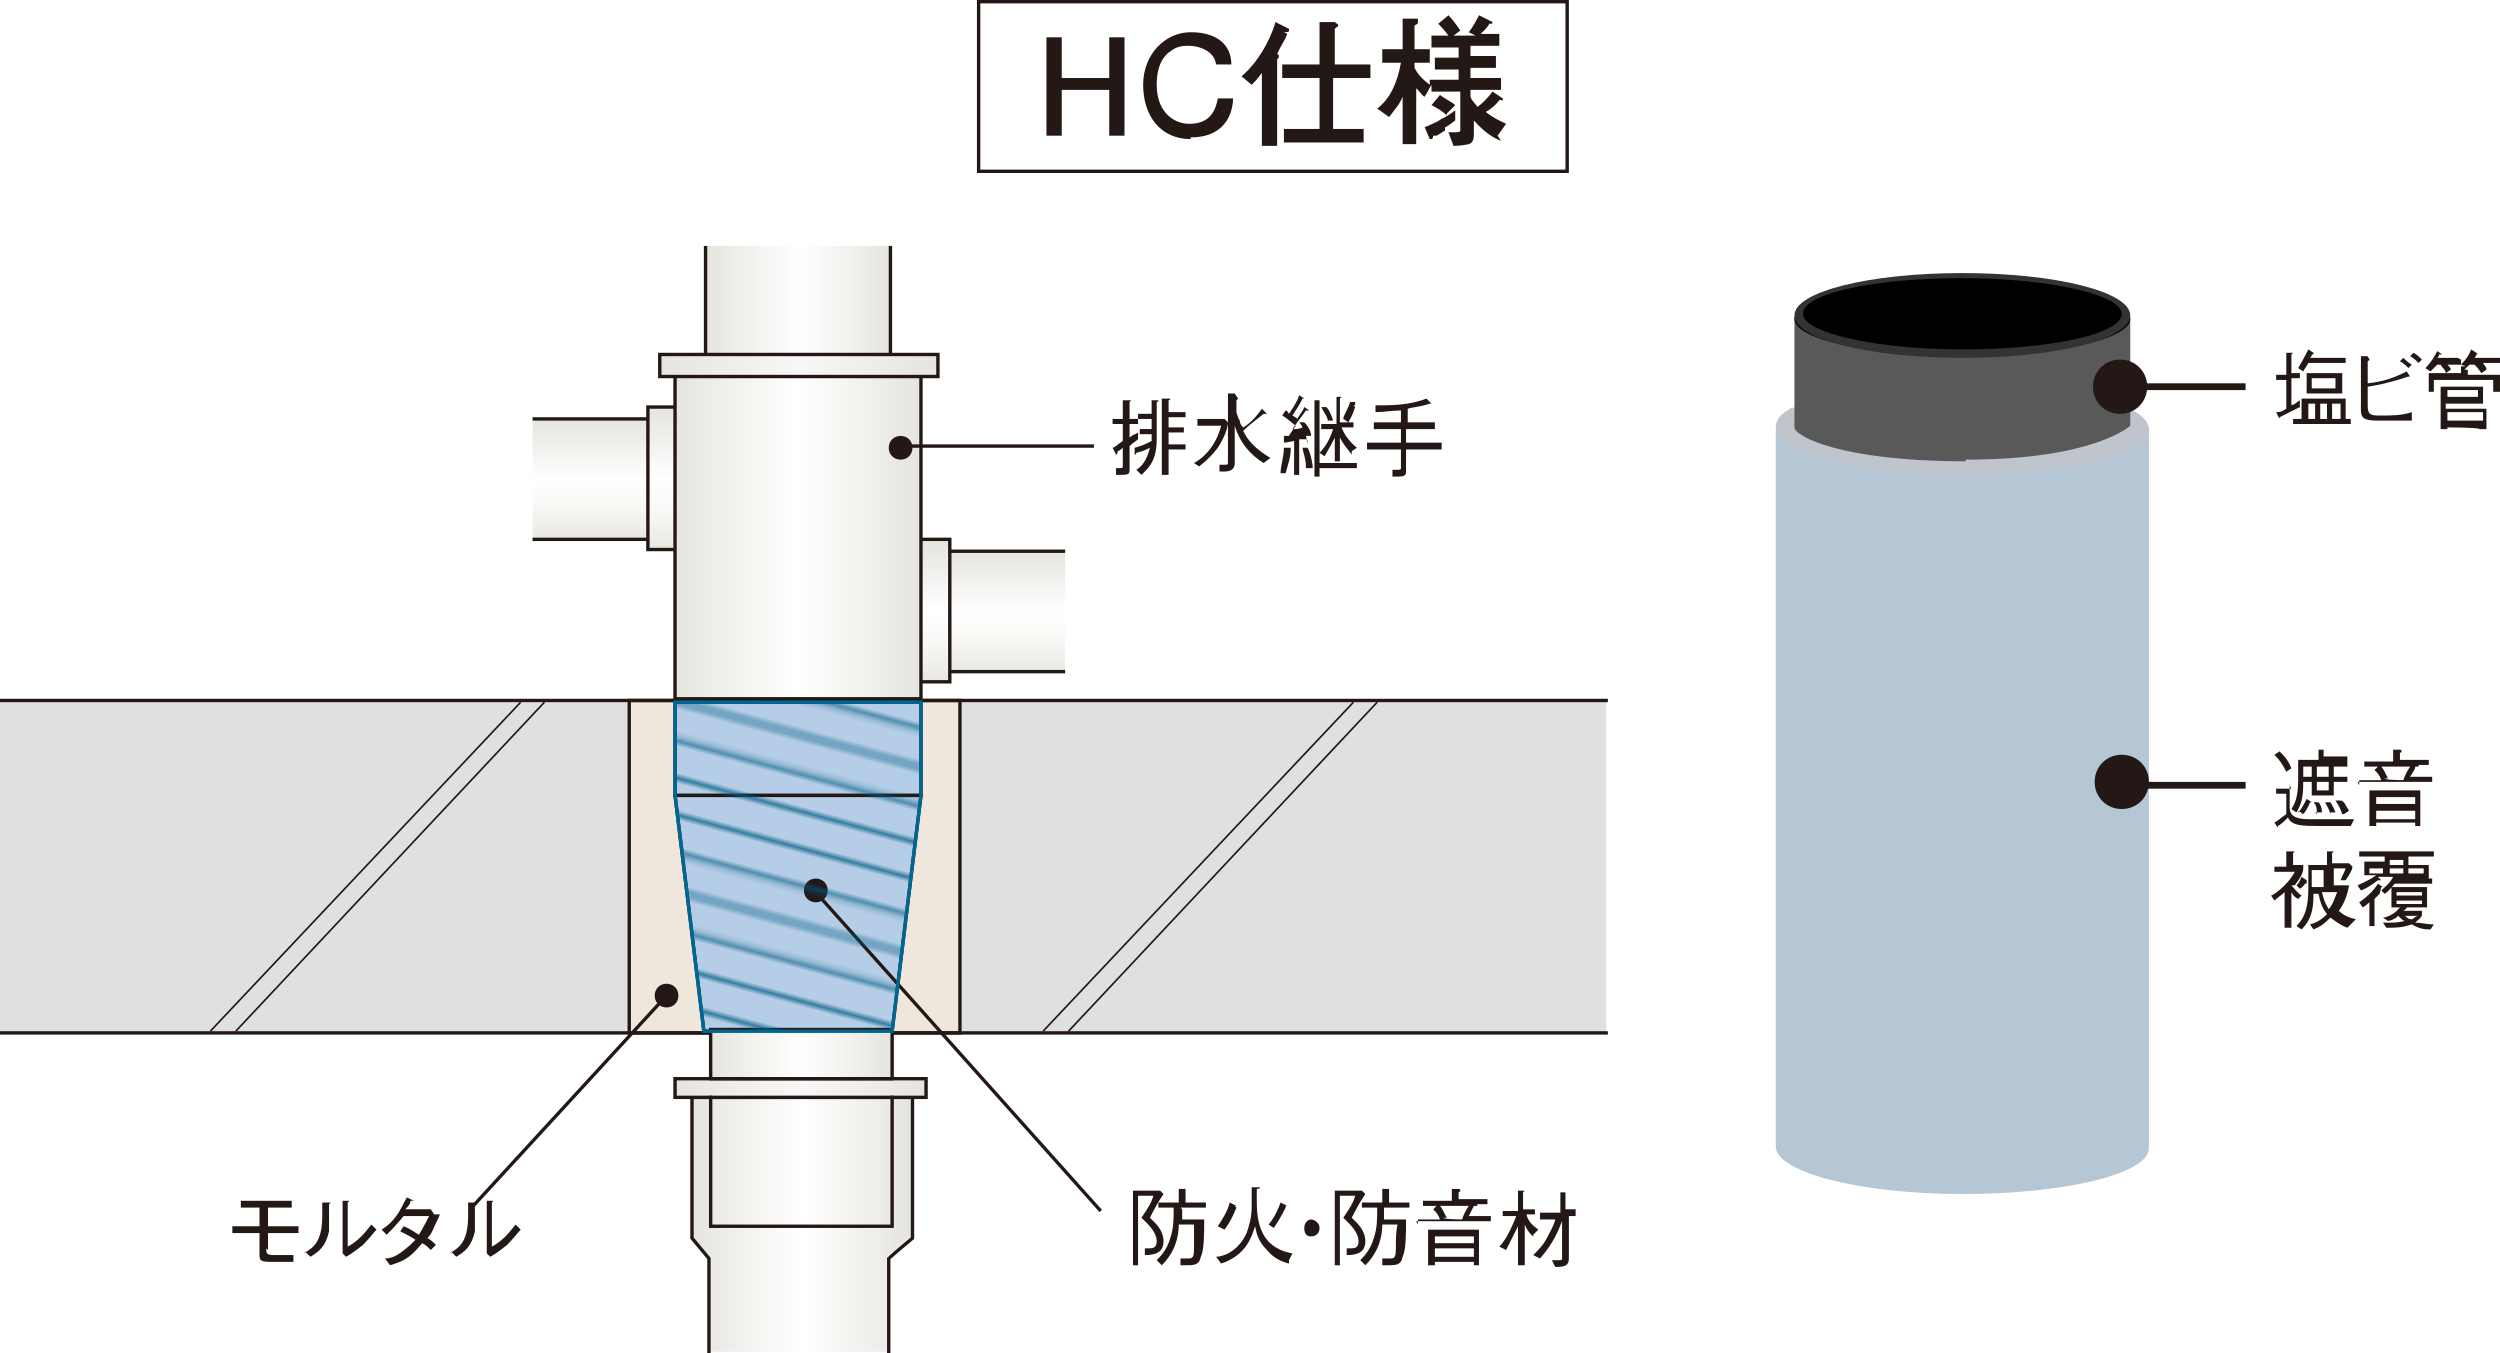 <?xml version="1.0" encoding="UTF-8"?>
<svg id="_レイヤー_2" data-name=" レイヤー 2" xmlns="http://www.w3.org/2000/svg" version="1.1" xmlns:xlink="http://www.w3.org/1999/xlink" viewBox="0 0 147.4 79.8">
  <defs>
    <style>
      .cls-1 {
        fill: url(#linear-gradient-5);
      }

      .cls-1, .cls-2, .cls-3, .cls-4, .cls-5, .cls-6, .cls-7, .cls-8, .cls-9, .cls-10, .cls-11, .cls-12, .cls-13, .cls-14, .cls-15 {
        stroke: #231815;
      }

      .cls-1, .cls-2, .cls-7, .cls-12 {
        stroke-width: .2px;
      }

      .cls-2 {
        fill: url(#linear-gradient);
      }

      .cls-16 {
        fill: #dfe0e0;
      }

      .cls-16, .cls-17, .cls-18, .cls-19, .cls-20, .cls-21, .cls-22, .cls-23, .cls-24, .cls-25, .cls-26 {
        stroke-width: 0px;
      }

      .cls-3 {
        stroke-width: .4px;
      }

      .cls-3, .cls-4, .cls-21, .cls-8, .cls-9, .cls-13, .cls-27 {
        fill: none;
      }

      .cls-4 {
        stroke-miterlimit: 10;
        stroke-width: .2px;
      }

      .cls-17 {
        fill: #333;
      }

      .cls-18 {
        fill: url(#linear-gradient-6);
      }

      .cls-19 {
        fill: url(#_名称未設定グラデーション_10);
      }

      .cls-5 {
        fill: url(#linear-gradient-10);
      }

      .cls-5, .cls-6, .cls-9, .cls-11, .cls-14, .cls-15 {
        stroke-width: .2px;
      }

      .cls-6 {
        fill: url(#linear-gradient-9);
      }

      .cls-20 {
        fill: url(#linear-gradient-11);
      }

      .cls-7 {
        fill: url(#linear-gradient-3);
      }

      .cls-8 {
        stroke-width: .2px;
      }

      .cls-28 {
        fill: url(#Unnamed_Pattern_2);
        stroke: #006794;
        stroke-width: .2px;
      }

      .cls-22 {
        fill: #231815;
      }

      .cls-23 {
        fill: #595959;
      }

      .cls-24 {
        fill: url(#linear-gradient-2);
      }

      .cls-10 {
        fill: #b5cde6;
        stroke-width: .2px;
      }

      .cls-11 {
        fill: #f0e7dc;
      }

      .cls-12 {
        fill: url(#linear-gradient-4);
      }

      .cls-13 {
        stroke-width: .1px;
      }

      .cls-25 {
        fill: #c0c5cd;
      }

      .cls-14 {
        fill: url(#linear-gradient-7);
      }

      .cls-26 {
        fill: url(#_名称未設定グラデーション_9);
      }

      .cls-15 {
        fill: url(#linear-gradient-8);
      }

      .cls-27 {
        stroke: #005c85;
        stroke-width: .7px;
      }
    </style>
    <linearGradient id="linear-gradient" x1="58.9" y1="39.6" x2="58.9" y2="32.5" gradientUnits="userSpaceOnUse">
      <stop offset="0" stop-color="#e5e5df"/>
      <stop offset="0" stop-color="#e8e8e3"/>
      <stop offset=".3" stop-color="#f9f9f7"/>
      <stop offset=".5" stop-color="#fff"/>
      <stop offset=".8" stop-color="#eeeeeb"/>
      <stop offset="1" stop-color="#e5e5df"/>
    </linearGradient>
    <linearGradient id="linear-gradient-2" x1="41.6" y1="17.7" x2="52.5" y2="17.7" gradientUnits="userSpaceOnUse">
      <stop offset="0" stop-color="#e5e5df"/>
      <stop offset=".5" stop-color="#fff"/>
      <stop offset="1" stop-color="#e5e5df"/>
    </linearGradient>
    <linearGradient id="linear-gradient-3" x1="54.9" y1="40.2" x2="54.9" y2="31.8" xlink:href="#linear-gradient"/>
    <linearGradient id="linear-gradient-4" x1="332.1" y1="31.8" x2="332.1" y2="24.7" gradientTransform="translate(367.4) rotate(-180) scale(1 -1)" xlink:href="#linear-gradient"/>
    <linearGradient id="linear-gradient-5" x1="328" y1="32.4" x2="328" y2="24" gradientTransform="translate(367.4) rotate(-180) scale(1 -1)" xlink:href="#linear-gradient"/>
    <linearGradient id="linear-gradient-6" x1="40.7" y1="72.2" x2="53.8" y2="72.2" xlink:href="#linear-gradient-2"/>
    <linearGradient id="linear-gradient-7" x1="39.8" y1="31.3" x2="54.3" y2="31.3" xlink:href="#linear-gradient-2"/>
    <linearGradient id="linear-gradient-8" x1="39.8" y1="64.1" x2="54.7" y2="64.1" gradientUnits="userSpaceOnUse">
      <stop offset="0" stop-color="#e5e5df"/>
      <stop offset=".5" stop-color="#f7f7f7"/>
      <stop offset="1" stop-color="#e5e5df"/>
    </linearGradient>
    <linearGradient id="linear-gradient-9" x1="41.9" y1="62.1" x2="52.6" y2="62.1" xlink:href="#linear-gradient-2"/>
    <linearGradient id="linear-gradient-10" x1="38.9" y1="21.5" x2="55.3" y2="21.5" xlink:href="#linear-gradient-8"/>
    <pattern id="Unnamed_Pattern_2" data-name="Unnamed Pattern 2" x="0" y="0" width="72" height="72" patternTransform="translate(-6438 -4710) rotate(15.1) scale(.3) skewX(.1)" patternUnits="userSpaceOnUse" viewBox="0 0 72 72">
      <g>
        <rect class="cls-21" width="72" height="72"/>
        <line class="cls-27" x1="-.2" y1="68.4" x2="72.2" y2="68.4"/>
        <line class="cls-27" x1="-.2" y1="54" x2="72.2" y2="54"/>
        <line class="cls-27" x1="-.2" y1="39.6" x2="72.2" y2="39.6"/>
        <line class="cls-27" x1="-.2" y1="25.2" x2="72.2" y2="25.2"/>
        <line class="cls-27" x1="-.2" y1="10.8" x2="72.2" y2="10.8"/>
        <line class="cls-27" x1="-.2" y1="61.2" x2="72.2" y2="61.2"/>
        <line class="cls-27" x1="-.2" y1="46.8" x2="72.2" y2="46.8"/>
        <line class="cls-27" x1="-.2" y1="32.4" x2="72.2" y2="32.4"/>
        <line class="cls-27" x1="-.2" y1="18" x2="72.2" y2="18"/>
        <line class="cls-27" x1="-.2" y1="3.6" x2="72.2" y2="3.6"/>
      </g>
    </pattern>
    <linearGradient id="linear-gradient-11" x1="-3474.2" y1="-3743.9" x2="-3450.9" y2="-3743.9" gradientTransform="translate(3726.1 3951.8) scale(1)" gradientUnits="userSpaceOnUse">
      <stop offset="0" stop-color="#b5c6d5"/>
      <stop offset="0" stop-color="#c4d4e0"/>
      <stop offset=".2" stop-color="#dae7ef"/>
      <stop offset=".3" stop-color="#e3eff5"/>
      <stop offset=".6" stop-color="#c4d2dc"/>
      <stop offset="1" stop-color="#a6b6c3"/>
    </linearGradient>
    <linearGradient id="_名称未設定グラデーション_10" data-name="名称未設定グラデーション 10" x1="-3473.2" y1="-3771.6" x2="-3451.9" y2="-3771.6" gradientTransform="translate(3726.1 3951.8) scale(1)" gradientUnits="userSpaceOnUse">
      <stop offset="0" stop-color="#000"/>
      <stop offset=".1" stop-color="#0c0c0c"/>
      <stop offset=".3" stop-color="#1a1a1a"/>
      <stop offset=".7" stop-color="#070707"/>
      <stop offset="1" stop-color="#000"/>
    </linearGradient>
    <linearGradient id="_名称未設定グラデーション_9" data-name="名称未設定グラデーション 9" x1="-3472.7" y1="-3771.8" x2="-3452.4" y2="-3771.8" gradientTransform="translate(3726.1 3951.8) scale(1)" gradientUnits="userSpaceOnUse">
      <stop offset="0" stop-color="#000"/>
      <stop offset="0" stop-color="#030303"/>
      <stop offset="0" stop-color="#0e0e0e"/>
      <stop offset=".1" stop-color="#202020"/>
      <stop offset=".2" stop-color="#3a3a3a"/>
      <stop offset=".2" stop-color="#5a5a5a"/>
      <stop offset=".3" stop-color="gray"/>
      <stop offset=".3" stop-color="#6c6c6c"/>
      <stop offset=".5" stop-color="#454545"/>
      <stop offset=".6" stop-color="#272727"/>
      <stop offset=".7" stop-color="#111"/>
      <stop offset=".9" stop-color="#040404"/>
      <stop offset="1" stop-color="#000"/>
    </linearGradient>
  </defs>
  <g>
    <path class="cls-22" d="M65.4,8v-2.7h-2.8v2.7h-.9V2.2h.9v2.4h2.8v-2.4h.9v5.8h-.9Z"/>
    <path class="cls-22" d="M70.2,8.2c-1.8,0-2.8-1.4-2.8-3.2s1.3-3.1,2.8-3.1,2.4.7,2.4,1.9h-.9c-.1-.8-1-1.1-1.6-1.1s-.8.1-1.2.4c-.6.5-.7,1.3-.7,1.9,0,1.7,1.1,2.3,1.9,2.3s1.5-.3,1.7-1.5h.9c0,.5-.2,2.3-2.5,2.3Z"/>
    <path class="cls-22" d="M75.9,2c-.2.5-.4.7-.6,1.2,0,0,.1,0,.1.1s0,.1-.1.2c0,.4,0,.6,0,1.5v1.6c0,.7,0,1.3,0,2h-.9c0-.5,0-2,0-2.1v-2.2c-.3.4-.4.5-.6.7l-.6-.5c1.3-1.1,1.9-2.8,2-3.2l.8.4c0,0,0,0,0,.1,0,.1-.1.1-.3.1ZM79,4.6h-.4v3h.2c.5,0,1,0,1.6,0v.8c-.7,0-1.5,0-1.6,0h-1.5c-.5,0-1,0-1.6,0v-.8c.5,0,1.3,0,1.6,0h.5v-3h-.5c-.6,0-1.1,0-1.7,0v-.8c.6,0,1.4,0,1.7,0h.5v-.6c0-.3,0-.8,0-1,0-.5,0-.7,0-.9h.9c.1.1.2.1.2.2s0,0-.2.2c0,1,0,1.1,0,1.5v.6h.4c.6,0,1.2,0,1.7,0v.8c-.7,0-1.7,0-1.7,0Z"/>
    <path class="cls-22" d="M88.5,8.3c-.3-.1-.9-.4-1.6-1.2,0,.5,0,.6,0,.7,0,.3,0,.6-.3.7,0,0-.4.1-.9.1l-.3-.8c0,0,.2,0,.3,0,.2,0,.4,0,.4-.1,0,0,0-.2,0-.3v-2h-.3c-.4,0-1,0-1.4,0v-.4l-.4.7c-.1,0-.2-.2-.5-.5v.9c0,.9,0,2,0,2.4h-.8c0-1.2,0-1.6,0-2.3v-.5c-.2.5-.5.8-.8,1.2l-.7-.5c.8-.6,1.2-1.6,1.4-2.7h-.2c-.3,0-.6,0-.9,0v-.8c.3,0,.8,0,.9,0h.3c0-.5,0-1.7,0-1.8h.9c0,0,0,.1,0,.2s0,.1-.2.2c0,1.1,0,1.2,0,1.4.1,0,.5,0,.9,0v.8c-.3,0-.4,0-.9,0v.3c.2.4.5.7.9,1v-.3c.6,0,1.4,0,1.4,0h.3v-.6h-.2c-.4,0-.8,0-1.2,0v-.7c.5,0,1.1,0,1.2,0h.2v-.6h-.3c-.4,0-.9,0-1.3,0v-.7c.4,0,.7,0,1,0-.3-.4-.4-.5-.6-.7l.6-.5c.2.2.5.6.7.9l-.4.3h1.3l-.4-.2c.3-.4.5-.8.6-1l.8.4s0,0,0,0c0,.1,0,.1-.2.1,0,0,0,.1-.3.4,0,0-.1.1-.2.2.4,0,.7,0,1.1,0v.7c-.4,0-.9,0-1.3,0h-.4v.6h.3c.4,0,.8,0,1.2,0v.7c-.4,0-.8,0-1.2,0h-.3v.6h.4c.5,0,1,0,1.4,0v.7c-.4,0-1,0-1.4,0h-.4c0,0,0,.1,0,.4.1.3.3.4.4.6.2-.1.6-.5.9-.9l.6.4s0,0,0,.1,0,0-.1,0-.1,0-.1,0c-.2.3-.6.6-.8.7.5.4,1,.6,1.2.7l-.5.7ZM85.2,7.7c-.2.1-.3.2-.5.3,0,0-.1,0-.2,0,0,0,0,.2-.1.2s0,0-.1,0l-.3-.7c.5-.2.9-.4,1-.5.1,0,.7-.4.8-.5v.6c0,0-.5.4-.6.4ZM85.3,6.8c-.2-.2-.5-.4-.9-.6l.5-.6c.4.3.7.4.9.6l-.5.5Z"/>
  </g>
  <rect class="cls-4" x="57.7" y=".1" width="34.7" height="10"/>
  <g>
    <rect class="cls-16" y="41.3" width="37.1" height="19.6"/>
    <rect class="cls-16" x="56.7" y="41.3" width="38" height="19.6"/>
    <polyline class="cls-2" points="62.8 39.6 55.1 39.6 55.1 32.5 62.8 32.5"/>
    <rect class="cls-11" x="37.1" y="41.3" width="19.5" height="19.6"/>
    <polyline class="cls-24" points="52.5 14.5 52.5 21 41.6 21 41.6 14.5"/>
    <polyline class="cls-9" points="52.5 14.5 52.5 21 41.6 21 41.6 14.5"/>
    <rect class="cls-7" x="53.8" y="31.8" width="2.2" height="8.4"/>
    <polyline class="cls-12" points="31.4 31.8 39.1 31.8 39.1 24.7 31.4 24.7"/>
    <rect class="cls-1" x="38.2" y="24" width="2.2" height="8.4"/>
    <path class="cls-18" d="M53.8,64.6h-13v8.3l1,1.2h0v5.6h10.5v-5.6c.2-.2,1.4-1.2,1.4-1.2v-8.3Z"/>
    <path class="cls-9" d="M52.4,79.8v-5.6c.2-.2,1.4-1.2,1.4-1.2v-8.3h-13v8.3l1,1.2h0v5.6"/>
    <line class="cls-9" y1="41.3" x2="94.8" y2="41.3"/>
    <line class="cls-9" y1="60.9" x2="94.8" y2="60.9"/>
    <line class="cls-13" x1="12.4" y1="60.8" x2="30.7" y2="41.4"/>
    <line class="cls-13" x1="13.9" y1="60.8" x2="32.1" y2="41.4"/>
    <line class="cls-13" x1="61.5" y1="60.8" x2="79.8" y2="41.4"/>
    <line class="cls-13" x1="63" y1="60.8" x2="81.2" y2="41.4"/>
    <rect class="cls-14" x="39.8" y="21.4" width="14.5" height="19.8"/>
    <polygon class="cls-10" points="54.3 46.9 39.8 46.9 39.8 41.4 48.4 41.4 54.3 41.4 54.3 46.9"/>
    <polygon class="cls-10" points="52.6 60.8 41.5 60.8 39.8 46.9 54.3 46.9 52.6 60.8"/>
    <rect class="cls-15" x="39.8" y="63.6" width="14.8" height="1.1"/>
    <rect class="cls-6" x="41.9" y="60.7" width="10.7" height="2.9"/>
    <polyline class="cls-9" points="52.6 64.6 52.6 72.3 41.9 72.3 41.9 64.6"/>
    <rect class="cls-5" x="38.9" y="20.9" width="16.4" height="1.3"/>
    <g>
      <g>
        <path class="cls-22" d="M68.2,23.7c0,.5,0,1.8,0,2.2,0,1.3-.5,1.7-.9,2.1l-.3-.3c.3-.2.6-.5.8-1.3-.2.1-.4.2-.8.3,0,0,0,.1-.1.1s0,0,0,0v-.4c.4-.1.6-.2,1-.4,0-.1,0-.3,0-.4h-.7v-.3h.7c0-.2,0-.4,0-.6h-.8v.3h-.5v.8c.2-.2.4-.2.5-.3v.4c-.1.1-.3.2-.5.4v1.3c0,.4,0,.4-.8.4v-.4c0,0,.2,0,.2,0,.2,0,.2,0,.2-.2v-1c0,0-.2.2-.3.2,0,0,0,.2-.1.2s0,0,0,0l-.2-.4c.1,0,.3-.2.6-.4v-1h-.6v-.3h.6v-1.1h.4s.1,0,.1,0-.1.1-.1.1v1h.5v-.3h.8c0-.1,0-.7,0-.8h.4s0,0,0,0,0,.1-.1.1ZM68.9,26.7v1.3h-.4v-4.5h.4s.1,0,.1,0,0,.1-.1.1v.7h1v.3h-1v.6h.9v.3h-.9v.7h1v.3h-1Z"/>
        <path class="cls-22" d="M70.4,27.3c.9-.5,1.4-1.4,1.6-2.2h-1.4v-.4h1.6l.2.2c0,.3-.2.9-.6,1.5-.3.4-.7.8-1.1,1.1l-.3-.2ZM73,23.5c0,0,0,0,0,0,0,0,0,0-.1.1v.7c0,0,.1.4.2.5,0,.2.1.3.2.4.2-.1.7-.5,1.1-1.1l.3.3s0,0,0,0c0,0,0,0-.2,0-.5.4-.9.7-1.2,1,.4.9,1.3,1.4,1.6,1.6l-.4.3c-.8-.5-1.4-1.2-1.7-2.2v2.2c0,.4-.3.5-.6.5h-.3v-.4c0,0,.2,0,.3,0,.2,0,.2,0,.2-.2v-4h.4Z"/>
        <path class="cls-22" d="M77.1,26.2c0-.2,0-.3-.1-.3-.2,0-.2,0-.4,0v2.1h-.3v-2c0,0-.5.1-.6.1,0,0,0,0,0,0s0,0,0,0v-.4s0,0,.3,0c.1-.2.2-.3.4-.6-.4-.3-.6-.5-.8-.6l.2-.3c0,0,.1,0,.2.2.4-.6.5-.8.6-1.1l.3.2s0,0,0,0c0,0,0,0-.1,0-.2.4-.4.7-.6,1,0,0,.2.1.3.2,0-.1.3-.4.4-.7l.3.2s0,0,0,0c0,0-.1,0-.2,0-.2.3-.6.8-.8,1.1.2,0,.4,0,.6-.1,0,0-.1-.2-.2-.3h.3c.3.3.4.6.4.8h-.3ZM76.1,26.5c0,.5-.2,1-.3,1.4h-.3c0-.4.2-1,.2-1.5h.4s0,0,0,0,0,0,0,0ZM77,27.6c0-.6-.2-1-.2-1.2h.3c.2.4.3,1,.3,1.2h-.3ZM77.8,27.8v.3h-.3v-4.5h.3c0,0,.1,0,.1,0,0,0,0,0-.1,0v3.7h2.2v.3h-2.2ZM79.7,26.8c-.3-.4-.5-.6-.7-1v1.4h-.3v-1.4c-.3.6-.5.9-.6,1.1l-.3-.2c.5-.5.7-1.1.8-1.4h-.7v-.3h.9v-1.6h.3s0,0,0,0,0,0-.1.1v1.4h.8v.3h-.7c.1.3.4.8.9,1.2l-.3.2ZM78.3,24.9c0-.3-.2-.5-.4-.9h.3c.2.2.3.5.4.8h-.3ZM79.9,24c-.2.6-.3.7-.4.9l-.3-.2c0-.2.3-.6.4-1h.3c0,.1,0,.1,0,.2,0,0,0,0-.1,0Z"/>
        <path class="cls-22" d="M82.9,24.9h1.7v.4h-1.7v.8h2.1v.4h-2.1v1.2c0,.3,0,.4-.5.4s-.3,0-.3,0v-.4c.1,0,.2,0,.3,0s.2,0,.2-.1v-1.1h-2v-.4h2v-.8h-1.6v-.4h1.6v-.7c-.5,0-1,.1-1.5.1v-.4c.9,0,2,0,3-.4l.3.3s0,0,0,0c0,0,0,0,0,0s-.1,0-.1,0c-.6.2-1,.2-1.3.3v.8Z"/>
      </g>
      <g>
        <line class="cls-8" x1="64.5" y1="26.3" x2="53" y2="26.3"/>
        <path class="cls-22" d="M53.1,27.1c.4,0,.7-.3.7-.7s-.3-.7-.7-.7-.7.3-.7.7.3.7.7.7Z"/>
      </g>
    </g>
    <g>
      <g>
        <path class="cls-22" d="M67.8,71.8c.3.3.8.7.8,1.4s-.6.8-1.1.8v-.4s.2,0,.3,0,.4,0,.4-.4c0-.6-.6-1.1-.9-1.4.4-.6.6-.9.7-1.3h-.9v4.1h-.3v-4.4h1.6l.2.2c-.4.6-.6,1-.8,1.4ZM69.7,71.3c0,.1,0,.4,0,.6h1.3c0,.8,0,1.8-.2,2.2-.1.5-.4.5-.9.5s-.2,0-.3,0v-.4c.2,0,.3,0,.4,0,.3,0,.4,0,.4-.6,0-.5,0-1,0-1.4h-.9c0,.7-.2,1.6-1,2.4l-.3-.3c.2-.2.6-.6.8-1.3.2-.6.2-1.1.2-1.8h-.9v-.3h1.2v-.8h.4s0,0,0,0c0,0,0,0,0,.1v.7h1.2v.3h-1.5Z"/>
        <path class="cls-22" d="M76,74.5c-.4-.1-.9-.3-1.3-.8-.5-.5-.6-.9-.7-1.4-.2.6-.5,1.7-2,2.2l-.3-.4c.4,0,1.3-.3,1.8-1.4.1-.3.3-.8.3-1.6v-1.1h.4c0,0,.1,0,.1,0,0,0,0,.1-.2.1v.9c0,.5.1,1.2.3,1.6.4.9,1.2,1.2,1.8,1.3l-.2.4ZM72.9,71.2c-.2.5-.4.9-.7,1.3l-.4-.2c.2-.3.6-.9.7-1.4l.4.2c0,0,0,0,0,0,0,0,0,0-.1,0ZM75.8,71.2c-.3.6-.5.9-.7,1.2l-.3-.2c.4-.5.6-1,.7-1.3l.4.2s0,0,0,0c0,0,0,0-.1,0Z"/>
        <path class="cls-22" d="M77.8,72.4c0,.3-.2.5-.5.5s-.4-.2-.4-.5.2-.5.4-.5.5.2.5.5Z"/>
        <path class="cls-22" d="M79.7,71.8c.3.3.8.7.8,1.4s-.6.8-1.1.8v-.4s.2,0,.3,0,.4,0,.4-.4c0-.6-.6-1.1-.9-1.4.4-.6.6-.9.7-1.3h-.9v4.1h-.3v-4.4h1.6l.2.2c-.4.6-.6,1-.8,1.4ZM81.6,71.3c0,.1,0,.4,0,.6h1.3c0,.8,0,1.8-.2,2.2-.1.5-.4.5-.9.5s-.2,0-.3,0v-.4c.2,0,.3,0,.4,0,.3,0,.4,0,.4-.6,0-.5,0-1,.1-1.4h-.9c0,.7-.2,1.6-1,2.4l-.3-.3c.2-.2.6-.6.8-1.3.2-.6.2-1.1.2-1.8h-.9v-.3h1.2v-.8h.4s0,0,0,0c0,0,0,0,0,.1v.7h1.2v.3h-1.5Z"/>
        <path class="cls-22" d="M83.6,72.2v-.3h1.3c-.1-.3-.2-.4-.4-.6l.2-.2h-.8v-.3h1.7v-.7h.4c0,0,.1,0,.1.1s0,0-.1.1v.4h1.7v.3h-.7.1c0,0,0,0,0,.1,0,0-.1,0-.2,0-.1.2-.2.4-.3.6h1.3v.3h-4.4ZM86.9,74.6v-.2h-2.3v.2h-.4v-2.1h3v2.1h-.4ZM86.9,72.9h-2.3v.4h2.3v-.4ZM86.9,73.6h-2.3v.5h2.3v-.5ZM84.9,71.1c.1.1.2.3.4.7h-.2c0,.1,1.3.1,1.3.1h-.2c.1-.3.2-.5.4-.8h-1.7Z"/>
        <path class="cls-22" d="M90.4,72.9c0,0-.3-.2-.5-.7v2.4h-.4v-2.3c-.2.4-.4.8-.7,1.4l-.4-.2c.3-.3.6-.8,1-1.8h-.8v-.3h.9v-1.2h.4s0,0,0,0c0,0-.1.1-.1.1v1h.7v.3h-.5c.1.4.3.6.7.9l-.3.3ZM92.5,71.7v2.5c0,.4-.2.5-.8.5l-.2-.4c.2,0,.3,0,.4,0,.2,0,.2,0,.2-.2v-2.1c-.2.5-.5,1.3-1.3,2.2l-.4-.2c.3-.3.6-.6.8-1,.2-.4.4-.7.5-1.1h-.9v-.4h1.2v-1.2h.4s0,0,0,0,0,0-.1,0v1h.6v.4h-.6Z"/>
      </g>
      <g>
        <line class="cls-8" x1="64.9" y1="71.4" x2="48" y2="52.5"/>
        <path class="cls-22" d="M48.1,53.2c.4,0,.7-.3.7-.7s-.3-.7-.7-.7-.7.3-.7.7.3.7.7.7Z"/>
      </g>
    </g>
    <g>
      <g>
        <path class="cls-22" d="M15.7,73.6c0,.3,0,.4.5.4s.8,0,1.1,0v.4c-.3,0-.6,0-1.3,0s-.7-.1-.7-.5v-1.2h-1.6v-.4h1.6v-1.1h-1.1v-.4h3v.4h-1.4v1.1h1.8v.4h-1.8v1Z"/>
        <path class="cls-22" d="M17.9,73.9c.5-.3,1.1-.6,1.1-2.2s0-.6,0-.8h.4s.1,0,.1,0,0,0-.1.1c0,.9,0,1.2,0,1.6-.2.9-.6,1.2-1.1,1.5l-.3-.3ZM20.2,70.8h.4s0,0,0,0,0,0-.1.1v2.6c.2-.1.5-.3.8-.6.3-.3.5-.6.6-.7l.3.3c-.2.2-.4.5-.8.9-.5.4-.8.6-1,.7l-.2-.2v-3.1Z"/>
        <path class="cls-22" d="M26,71.6c0,0-.1,0-.1.1-.4.8-.4,1-.7,1.3.2.1.3.2.5.4l-.3.3c-.2-.2-.3-.3-.5-.4-.2.2-.4.5-.8.8-.4.3-.8.4-1.1.5l-.3-.4c.3,0,.6-.1,1-.4.4-.3.6-.5.8-.7-.3-.2-.5-.3-.9-.5l.2-.3c.5.2.7.4.9.5.3-.5.5-.9.6-1.1h-1.5c-.5.6-.8.9-1,1.1l-.3-.3c.3-.2.6-.4,1-1,.3-.5.4-.8.5-.9l.4.2c0,0,0,0,0,0,0,0-.1,0-.2,0,0,.1,0,.2-.3.5h1.2c0,0,.2,0,.3,0l.2.3Z"/>
        <path class="cls-22" d="M26.5,73.9c.5-.3,1.1-.6,1.1-2.2s0-.6,0-.8h.4s.1,0,.1,0,0,0-.1.1c0,.9,0,1.2,0,1.6-.2.9-.6,1.2-1.1,1.5l-.3-.3ZM28.7,70.8h.4c0,0,0,0,0,0s0,0-.1.1v2.6c.2-.1.5-.3.8-.6.3-.3.5-.6.6-.7l.3.3c-.2.2-.4.5-.8.9-.5.4-.8.6-1,.7l-.2-.2v-3.1Z"/>
      </g>
      <g>
        <line class="cls-8" x1="27.9" y1="71.1" x2="39.3" y2="58.7"/>
        <path class="cls-22" d="M39.3,59.4c.4,0,.7-.3.7-.7s-.3-.7-.7-.7-.7.3-.7.7.3.7.7.7Z"/>
      </g>
    </g>
    <polygon class="cls-28" points="48.4 41.4 39.8 41.4 39.8 46.9 41.5 60.8 52.6 60.8 54.3 46.9 54.3 41.4 48.4 41.4"/>
  </g>
  <path class="cls-20" d="M126.7,31.1v34.5s0-39,0-39v-1.4s-22,0-22,0v2s0,39,0,39v1.4h0s0,0,0,0c0,1.5,4.9,2.8,11,2.8,6.1,0,11-1.2,11-2.7,0,0,0-36.4,0-36.4Z"/>
  <path class="cls-25" d="M105.7,24c-.7.4-1,.7-1,1.2,0,1.5,4.9,2.8,11,2.8,6.1,0,11-1.2,11-2.7,0-1.5-4.9-2.7-11-2.8-4.4,0-8.2.6-10,1.6"/>
  <path class="cls-23" d="M115.9,27.2c-7.4,0-10.1-1.5-10.1-2v-.4s0-.5,0-.5v-2.5s0-3.1,0-3.1h19.8s0,2.6,0,2.6v2.5s0,1.3,0,1.3c0,0-2.1,2-9.7,2Z"/>
  <polyline class="cls-21" points="105.8 25 105.8 23.7 105.8 21.8 105.8 18.8 125.6 18.8 125.6 21.4 125.6 23.3 125.6 25.3"/>
  <path class="cls-19" d="M115.7,21c5.5,0,9.9-1,9.9-2.2,0-1.2-4.4-2.2-9.9-2.2-5.5,0-9.9,1-9.9,2.2,0,1.2,4.4,2.2,9.9,2.2Z"/>
  <path class="cls-17" d="M115.7,21.1c5.5,0,9.9-1.1,9.9-2.5,0-1.4-4.4-2.5-9.9-2.5-5.5,0-9.9,1.1-9.9,2.5,0,1.4,4.4,2.5,9.9,2.5Z"/>
  <path class="cls-26" d="M115.7,20.6c5.2,0,9.4-.9,9.4-2.1,0-1.1-4.2-2.1-9.4-2.1-5.2,0-9.4.9-9.4,2.1,0,1.1,4.2,2.1,9.4,2.1Z"/>
  <g>
    <path class="cls-22" d="M135,23.9c.3,0,.4-.2.6-.3v.4c-.4.2-.8.4-1.2.6,0,0,0,.1,0,.1s0,0,0,0l-.2-.4c.2,0,.3,0,.6-.2v-1.7h-.6v-.3h.6v-1.3h.4s0,0,0,0,0,0-.1.1v1.1h.5v.3h-.5v1.6ZM138.3,23.5v1.2h.3v.3h-3.4v-.3h.5v-1.2h2.6ZM136.4,20.9s0,0,0,0c0,0,0,0-.1,0,0,.1,0,.1-.1.2h2.1v.3h-2.2c-.1.2-.2.3-.3.5l-.3-.2c.3-.5.5-.9.6-1.1l.3.2ZM136,22h2.1v1.2h-2.1v-1.2ZM136.5,24.7v-.9h-.4v.9h.4ZM137.7,22.3h-1.4v.6h1.4v-.6ZM137.2,24.7v-.9h-.4v.9h.4ZM138,24.7v-.9h-.5v.9h.5Z"/>
    <path class="cls-22" d="M139.6,23.9c0,.6.2.6.8.6s1.2,0,1.8-.2v.5c-.5,0-.9,0-2,0s-1-.3-1-1v-2.8h.4c0,.1.1.1.1.2s0,0-.1.1v1.3c.9-.1,1.5-.3,2.3-.7l.2.3s0,0,0,0,0,0,0,0-.1,0-.1,0c-1.2.4-1.8.5-2.4.6v.8ZM142,21.7c-.1-.1-.3-.3-.5-.4l.2-.2c.1.1.3.3.5.4l-.2.2ZM142.6,21.4c-.1-.1-.3-.3-.5-.4l.2-.2c.2.1.4.3.5.4l-.2.2Z"/>
    <path class="cls-22" d="M145.1,21.2v.3h-.8c.1.1.2.2.2.3l-.3.2c0-.2-.2-.3-.3-.5h-.2c-.2.2-.3.3-.4.4l-.3-.2c.3-.3.5-.6.7-1l.3.2c0,0,0,0,0,0,0,0,0,0-.2,0,0,.1,0,.1-.1.2h1.2ZM146.1,20.9s0,0,0,0c0,0,0,0-.1,0,0,0,0,.1-.1.2h1.5v.3h-1c.1.2.2.2.2.4l-.3.2c-.2-.3-.3-.4-.4-.5h-.3c-.1.1-.2.2-.3.3.1,0,.2,0,.2,0s0,0,0,.1v.2h1.9v1h-.4v-.7h-3.5v.7h-.3v-1.1h1.9v-.4h.3s-.3-.1-.3-.1c.3-.3.5-.6.6-.9l.3.2ZM144.3,25.1v.2h-.4v-2.5h2.5v1h-2.2v.3h2.4v1.2h-.4c0-.1-2.1-.1-2.1-.1ZM146.1,23.4v-.4h-1.8v.4h1.8ZM146.4,24.3h-2.1v.5h2.1v-.5Z"/>
  </g>
  <g>
    <path class="cls-22" d="M135,46.3v1.3c0,.6.5.7,1.2.7,1.7,0,2,0,2.6,0l-.2.4h-1.9c-.9,0-1.6,0-1.8-.5-.2.2-.4.4-.6.5,0,.1,0,.1,0,.1s0,0,0,0l-.2-.3c.2-.1.4-.3.7-.5v-1.2h-.6v-.3h.9ZM134.8,45.5c-.2-.4-.4-.7-.7-1l.3-.2c.3.3.5.5.7,1l-.3.2ZM138.4,45.2h-.8v.6h.8v.3h-.8v.8h-1.3v-.8h-.5c0,.9-.1,1.3-.4,1.8l-.3-.2c.2-.3.4-.7.4-1.7s0-.8,0-1.2h1.2v-.6h.4c0,0,0,0,0,0s0,0-.1,0v.4h1.4v.3ZM135.5,47.9c.2-.2.3-.4.5-.8l.3.2s0,0,0,0c0,0,0,0-.1,0-.1.3-.3.6-.4.7l-.3-.2ZM136.3,45.2h-.5v.6h.5v-.6ZM136.6,48c0-.3,0-.5-.2-.7h.3c.1.1.2.3.2.6h-.4ZM137.3,45.2h-.7v.6h.7v-.6ZM137.3,46.1h-.7v.5h.7v-.5ZM137.4,48c-.1-.4-.3-.6-.3-.7h.3c0,0,.2.3.3.6h-.3ZM138.1,48c-.1-.3-.2-.5-.4-.8h.3c.2,0,.3.3.5.6l-.3.2Z"/>
    <path class="cls-22" d="M139.1,46.3v-.3h1.3c-.1-.3-.2-.4-.4-.6l.2-.2h-.8v-.3h1.7v-.7h.4c0,0,.1,0,.1.1s0,0-.1.1v.4h1.7v.3h-.7.1c0,0,0,0,0,.1,0,0-.1,0-.2,0,0,.2-.2.4-.3.6h1.3v.3h-4.4ZM142.4,48.7v-.2h-2.3v.2h-.4v-2.1h3v2.1h-.4ZM142.4,47h-2.3v.4h2.3v-.4ZM142.4,47.8h-2.3v.5h2.3v-.5ZM140.4,45.2c.1.1.2.3.4.7h-.2c0,.1,1.3.1,1.3.1h-.2c.1-.3.2-.5.4-.8h-1.7Z"/>
    <path class="cls-22" d="M135.1,52.2c.2.2.3.4.6.6l-.2.2c-.2-.1-.3-.2-.4-.4v2.1h-.4v-2.1c-.2.2-.4.3-.6.5l-.2-.3c.1,0,.5-.3.8-.6.3-.3.5-.6.6-.8h-1.2v-.3h.7v-.9h.4s.1,0,.1,0,0,0-.1.1v.7h.6v.2c0,.3-.2.6-.5,1ZM138.4,54.7c-.3-.1-.6-.3-1-.6-.3.3-.5.5-1,.7l-.2-.3c.4-.1.7-.3,1-.6-.3-.4-.4-.7-.5-1.2h-.3c0,.6,0,1.4-.7,2.1l-.3-.2c.7-.7.7-1.6.7-2.5s0-.8,0-1.1h1.1v-.8h.4c0,0,0,0,0,0s0,0-.1.1v.6h1l.2.2c0,.2-.2.5-.4.8h-.3c.1-.3.2-.4.3-.7h-.7v1h.9c-.1.6-.3,1.1-.6,1.5.3.3.6.4,1,.5l-.3.3ZM136,52.1c0,0,0,0-.1,0,0,0-.1.2-.3.3l-.2-.2c.2-.2.2-.3.3-.5l.3.2s0,0,0,0ZM137,51.3h-.7c0,.5,0,.7,0,1h.7v-1ZM136.9,52.6c.1.4.2.7.4,1,.2-.2.3-.5.5-1h-.9Z"/>
    <path class="cls-22" d="M140.3,52.7c-.1.1-.2.2-.3.3,0,0,0,0,0,0,0,0,0,0,0,0v1.6h-.3v-1.4c0,0-.2.2-.4.3l-.2-.3c.6-.4,1-.9,1.1-1.1l.3.2s0,0,0,0c0,0,0,0-.1,0ZM142,50.7v.3h1.2v.8h-1.8s0,0,0,0c0,0,0,0-.1,0t0,0h2.1v.3h-2.2c-.2.2-.3.4-.6.6l-.2-.2c.2-.2.5-.4.7-.8h-.9l.2.2s0,0,0,0c0,0,0,0-.2,0-.4.3-.7.5-1,.6l-.2-.3c.4-.2.7-.3,1.1-.6h-.7v-.8h1.2v-.3h-1.5v-.3h4.4v.3h-1.5ZM140.5,51.2h-.8v.3h.8v-.3ZM143.4,54.8c-.4,0-.7,0-1.2-.3-.6.2-.9.2-1.5.2l-.2-.3c0,0,.2,0,.3,0,.3,0,.6,0,1-.1-.1,0-.2-.1-.4-.3-.2.2-.5.3-.6.3l-.3-.2c.2,0,.7-.2,1-.6h-.5v-1.2h2.1v1.2h-1.2c0,0,0,.1-.2.2h1.1v.2c0,.2-.2.3-.4.5.4,0,.6.1,1.1.1l-.2.3ZM141.7,50.7h-.8v.3h.8v-.3ZM141.7,51.2h-.8v.3h.8v-.3ZM142.8,52.6h-1.5v.2h1.5v-.2ZM142.8,53.1h-1.5v.2h1.5v-.2ZM141.8,54c.2.2.3.2.4.2.1,0,.2-.2.4-.2h-.7ZM142.9,51.2h-.9v.3h.9v-.3Z"/>
  </g>
  <line class="cls-3" x1="125.3" y1="22.8" x2="132.4" y2="22.8"/>
  <line class="cls-3" x1="125.3" y1="46.3" x2="132.4" y2="46.3"/>
  <path class="cls-22" d="M125.1,47.7c.9,0,1.6-.7,1.6-1.6s-.7-1.6-1.6-1.6-1.6.7-1.6,1.6.7,1.6,1.6,1.6Z"/>
  <path class="cls-22" d="M125,24.4c.9,0,1.6-.7,1.6-1.6s-.7-1.6-1.6-1.6-1.6.7-1.6,1.6.7,1.6,1.6,1.6Z"/>
</svg>
